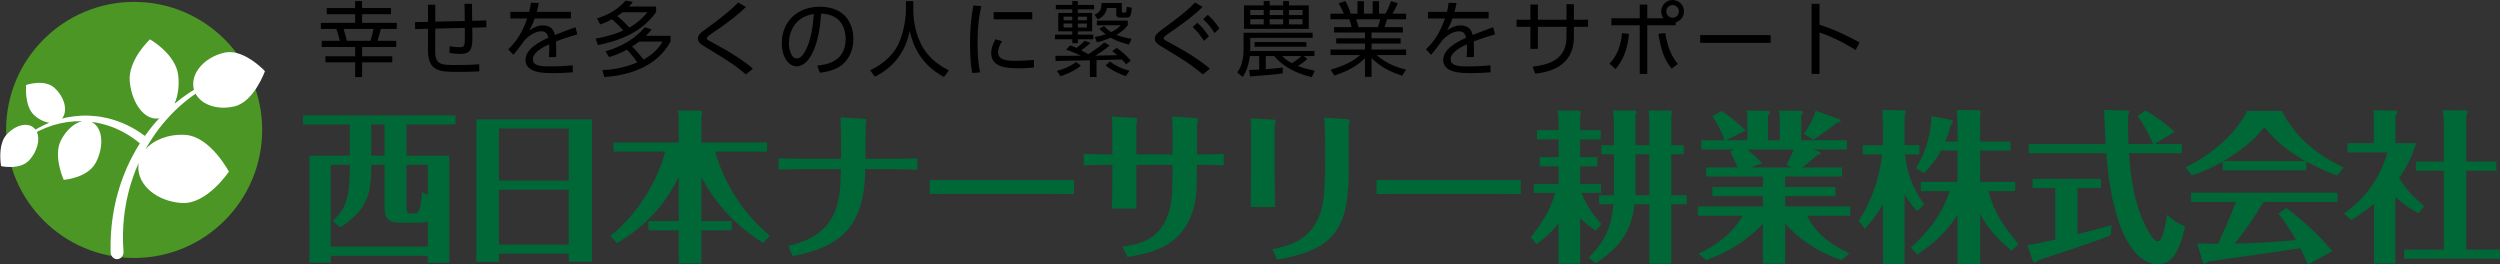 <?xml version="1.0" encoding="utf-8"?>
<!-- Generator: Adobe Illustrator 16.0.4, SVG Export Plug-In . SVG Version: 6.00 Build 0)  -->
<!DOCTYPE svg PUBLIC "-//W3C//DTD SVG 1.1//EN" "http://www.w3.org/Graphics/SVG/1.1/DTD/svg11.dtd">
<svg version="1.1" id="レイヤー_1" xmlns:x="http://ns.adobe.com/Extensibility/1.0/" xmlns:i="http://ns.adobe.com/AdobeIllustrator/10.0/" xmlns:graph="http://ns.adobe.com/Graphs/1.0/"
	 xmlns="http://www.w3.org/2000/svg" xmlns:xlink="http://www.w3.org/1999/xlink" xmlns:a="http://ns.adobe.com/AdobeSVGViewerExtensions/3.0/"
	 x="0px" y="0px" width="488.152px" height="51.646px" viewBox="0 0 488.152 51.646"
	 style="enable-background:new 0 0 488.152 51.646;" xml:space="preserve">
<rect x="0" y="0" width="488.152" height="51.646" fill="#333333" stroke="none"/>
<g>
	<g>
		<path style="fill:#006837;" d="M79.372,30.398h8.351v20.895h-4.191v-1.344H64.589v1.344h-4.16V30.398h7.872v-6.111h-9.119v-1.76
			h29.758v1.76h-9.567V30.398z M78.188,43.485c-2.976,0-3.104-1.504-3.104-3.295v-8h-2.592c0,5.12-0.416,8.607-6.048,12.191
			l-1.472-1.248c2.016-1.984,3.328-3.424,3.328-10.144v-0.8h-3.712v15.967h18.943v-4.959c-0.32,0.16-0.704,0.287-1.632,0.287H78.188
			z M75.084,24.287h-2.592v6.111h2.592V24.287z M81.036,41.694c0.864,0,1.184-1.408,1.376-4.192c0.48,0.257,0.672,0.353,1.12,0.544
			V32.19h-4.16v8.128c0,1.088,0.128,1.376,0.832,1.376H81.036z"/>
		<path style="fill:#006837;" d="M115.602,23.295v27.807h-4.543v-1.568H97.427v1.601h-4.416V23.295H115.602z M111.059,25.087H97.427
			v10.176h13.631V25.087z M111.059,37.054H97.427v10.72h13.631V37.054z"/>
		<path style="fill:#006837;" d="M149.013,47.454c-4.256-2.752-8.735-6.561-12.063-12.896v8.607h5.92v1.792h-5.92v6.495h-4.416
			v-6.495h-5.919v-1.792h5.919v-8.64c-3.23,6.623-7.615,10.271-12.03,12.959l-1.345-1.408c5.44-4.223,9.439-11.199,10.72-16.479
			h-10.079v-1.76h12.734v-3.424c0-1.567,0-1.92-0.159-2.848l4.512,0.064c0.063,0,0.192,0.16,0.192,0.384
			c0,0.256-0.064,0.479-0.129,0.64v5.184h12.832v1.76h-10.145c1.856,6.432,5.536,12.159,10.688,16.415L149.013,47.454z"/>
		<path style="fill:#006837;" d="M179.103,33.15c-3.2-0.096-4.128-0.128-5.216-0.128h-4.928
			c-0.16,11.199-4.639,15.104-14.174,16.991l-0.865-2.017c10.111-2.176,10.208-9.407,10.271-14.975h-6.751
			c-1.248,0-1.632,0-5.407,0.096v-2.207c2.144,0.063,3.584,0.096,5.407,0.096h6.783v-3.456c0-1.216-0.032-3.52-0.096-4.64
			l4.384,0.288c0.544,0.032,0.672,0.096,0.672,0.256c0,0.064-0.096,0.448-0.128,0.544c-0.032,0.224-0.063,5.888-0.063,7.008h4.863
			c0.896,0,3.008,0,5.247-0.096V33.15z"/>
		<path style="fill:#006837;" d="M181.546,35.135c2.24,0,6.944,0.032,7.936,0.032h12.191c2.528,0,5.439,0,8.031-0.032v2.751
			c-1.92-0.031-5.888-0.031-7.936-0.031h-12.19c-5.568,0-6.271,0-8.032,0.031V35.135z"/>
		<path style="fill:#006837;" d="M217.207,32.19h-1.473c-1.088,0-3.104,0.032-4.127,0.096v-2.239
			c0.639,0.063,3.391,0.096,4.096,0.096h1.504v-4.096c0-0.416,0-2.271-0.129-3.296l4.288,0.256c0.704,0.032,0.704,0.128,0.704,0.224
			c0,0.16-0.192,0.8-0.192,0.96v5.951h7.071v-4.703c0-0.192,0-1.664-0.063-2.688l4.288,0.288c0.447,0.032,0.735,0.032,0.735,0.256
			c0,0.16-0.192,0.992-0.192,1.185v5.663h1.217c1.088,0,2.943,0,3.999-0.096v2.239c-0.928-0.063-2.72-0.096-3.808-0.096h-1.408
			c0,5.152-0.031,7.808-1.631,11.008c-2.752,5.439-8.16,6.335-11.936,6.975l-0.992-2.016c3.232-0.479,7.744-1.184,9.279-7.52
			c0.512-2.08,0.512-4.415,0.512-8.447h-7.071v2.145c0,4.096,0,4.543,0.032,6.398h-4.832c0.129-1.535,0.129-4.768,0.129-6.367V32.19
			z"/>
		<path style="fill:#006837;" d="M244.285,25.727c0-0.8-0.031-1.824-0.064-2.624l4.32,0.256c0.416,0.032,0.576,0.064,0.576,0.256
			c0,0.128-0.225,0.672-0.225,0.8v10.56c0,1.567,0.064,3.968,0.096,5.439h-4.768c0-0.288,0.064-3.84,0.064-5.472V25.727z
			 M248.445,48.669c2.943-0.607,7.775-1.631,9.503-7.52c0.769-2.655,0.8-6.143,0.8-12.287c0-1.728-0.031-4.255-0.191-5.887
			l4.447,0.288c0.16,0,0.512,0.032,0.512,0.224c0,0.128-0.16,0.768-0.16,0.928v9.279c0,11.775-3.68,15.199-13.982,16.991
			L248.445,48.669z"/>
		<path style="fill:#006837;" d="M268.791,35.135c2.24,0,6.943,0.032,7.936,0.032h12.191c2.527,0,5.439,0,8.031-0.032v2.751
			c-1.92-0.031-5.888-0.031-7.936-0.031h-12.191c-5.567,0-6.271,0-8.031,0.031V35.135z"/>
		<path style="fill:#006837;" d="M311.613,45.021c-0.576-0.352-1.473-0.928-3.072-2.399v8.863h-4.224v-7.903
			c-1.728,2.208-3.2,3.296-4.319,4.128l-1.088-1.377c3.008-3.839,4.096-6.303,4.735-8.671h-4.159v-1.76h4.831v-3.424h-3.68v-1.792
			h3.68v-3.487h-4.192v-1.792h4.192v-1.696c0-0.735-0.097-1.504-0.192-2.144l4.288,0.032c0.128,0,0.256,0.16,0.256,0.352
			c0,0.128-0.063,0.352-0.128,0.608v2.848h4v1.792h-4v3.487h3.359v1.792h-3.359v3.424h4.063v1.76h-3.775
			c0.768,2.24,2.239,4.288,3.872,6.079L311.613,45.021z M329.34,38.11v1.76h-3.008v11.615h-4.288V39.87h-2.88
			c-0.576,4.768-2.432,8.256-7.647,11.52l-1.312-1.088c3.072-3.04,4.447-5.824,4.832-10.432h-2.785v-1.76h2.881v-8h-2.432v-1.76
			h2.432v-4.575c0-0.928-0.064-1.568-0.192-2.208l4.384,0.032c0.064,0,0.191,0.096,0.191,0.256c0,0.256-0.096,0.479-0.191,0.608
			v5.887h2.72v-4.543c0-0.512-0.063-1.536-0.128-2.24l4.352,0.032c0.096,0,0.16,0.191,0.16,0.352c0,0.096,0,0.128-0.096,0.608v5.791
			h2.432v1.76h-2.432v8H329.34z M322.044,38.11v-8h-2.72v8H322.044z"/>
		<path style="fill:#006837;" d="M355.295,29.663c0.16,0.096,0.225,0.16,0.225,0.256c0,0.191-0.129,0.224-0.608,0.288
			c-1.728,1.504-2.017,1.76-3.04,2.495h7.808v1.76h-11.103v2.049h9.822v1.791h-9.822v2.017h12.703v1.792h-8.448
			c0.608,1.248,2.464,4.799,8.288,7.327l-1.504,1.344c-1.984-0.672-6.943-2.464-11.039-7.136v7.84h-4.352v-7.84
			c-0.641,0.736-4.385,4.8-11.072,7.136l-1.472-1.248c6.399-3.008,8.288-6.911,8.544-7.423h-8.703v-1.792h12.703v-2.017h-9.855
			v-1.791h9.855v-2.049h-11.072v-1.76h6.176c-0.191-0.512-1.279-2.688-1.472-3.135l0.832-0.385h-6.495v-1.792h4.543
			c-0.16-0.512-0.736-2.239-2.367-4.703l1.76-1.024c1.567,0.96,3.615,2.688,4.703,3.84l-3.808,1.888h4.159v-3.936
			c0-1.088-0.063-1.376-0.127-1.855l4.096,0.032c0.224,0,0.416,0.032,0.416,0.288c0,0.16-0.033,0.288-0.353,0.704v4.768h2.304
			v-3.743c0-0.768,0-1.12-0.128-2.048l4.192,0.032c0.223,0,0.416,0.096,0.416,0.32c0,0.192-0.097,0.32-0.289,0.576v4.863h8.896
			v1.792h-6.528L355.295,29.663z M348.832,32.159c0.479-0.896,0.959-1.824,1.439-2.977h-9.119c1.568,1.28,2.304,2.016,2.943,2.688
			l-2.336,0.832h8.096L348.832,32.159z M359.167,23.295c0.063,0.032,0.224,0.097,0.224,0.256c0,0.224-0.064,0.224-0.736,0.448
			c-0.479,0.416-3.68,2.72-4.575,3.264l-1.856-1.151c1.601-2.144,2.049-3.648,2.272-4.48L359.167,23.295z"/>
		<path style="fill:#006837;" d="M374.361,41.214c-1.023-1.023-1.536-1.824-2.464-3.296v13.6h-4.224V39.902
			c-1.536,2.624-2.912,4.063-3.552,4.735l-1.216-1.472c3.104-4.704,4.32-9.888,4.576-13.023h-3.744v-1.792h3.936v-3.871
			c0-0.512-0.096-2.176-0.16-2.976l4.384,0.032c0.16,0,0.192,0.288,0.192,0.32c0,0.192-0.129,0.479-0.192,0.672v5.823h2.88v1.792
			h-2.816c0.576,4.8,2.176,7.552,3.744,9.76L374.361,41.214z M373.113,48.35c4.287-3.84,6.592-7.743,7.552-11.039h-5.6v-1.792h7.167
			v-6.111h-3.231c-0.896,1.632-1.888,2.911-3.264,4.383l-1.632-0.928c1.344-2.207,2.912-5.567,3.008-10.175l4,0.736
			c0.127,0.032,0.191,0.16,0.191,0.32c0,0.192-0.224,0.512-0.384,0.64c-0.288,1.057-0.576,2.016-1.088,3.265h2.399v-3.456
			c0-0.544-0.096-2.208-0.16-2.72l4.448,0.063c0.159,0.096,0.256,0.288,0.256,0.353c0,0.191-0.097,0.447-0.128,0.576v5.184h5.92
			v1.76h-5.92v6.111h6.848v1.792h-5.248c1.184,4.352,3.104,7.104,5.888,10.303l-1.344,1.376c-3.264-2.783-4.735-4.607-6.144-7.199
			v9.728h-4.416v-9.6c-2.016,3.168-4.063,5.151-7.84,7.775L373.113,48.35z"/>
		<path style="fill:#006837;" d="M405.66,45.726c1.057-0.288,5.76-1.472,6.688-1.76l-0.256,1.984
			c-2.111,0.959-13.599,4.703-14.11,4.863c-0.448,0.384-0.513,0.416-0.64,0.416c-0.289,0-0.385-0.225-0.48-0.48l-1.023-2.912
			c1.728-0.191,2.111-0.287,5.471-1.056V36.702h-4.415v-1.76h13.343v1.76h-4.576V45.726z M415.036,21.567
			c0.319,0,0.704,0,0.704,0.288c0,0.16-0.128,0.479-0.192,0.704c-0.063,3.392,0.032,4.768,0.064,5.567h4.8
			c-0.256-0.672-1.504-3.424-3.008-5.472l1.504-1.088c1.983,1.088,4.447,2.976,5.727,4.16l-3.967,2.4h5.375v1.792h-10.335
			c0.288,4.703,1.151,10.879,3.936,15.519c0.673,1.088,1.152,1.664,1.632,1.664c0.641,0,0.928-0.832,1.184-1.792
			c0.385-1.439,0.576-2.624,0.705-3.359c0.607,0.576,1.567,1.472,3.487,2.239c-1.345,6.048-3.008,7.392-5.44,7.392
			c-2.463,0-8.447-2.592-9.951-21.662h-15.135v-1.792h15.008c-0.032-1.184-0.256-6.111-0.289-6.655L415.036,21.567z"/>
		<path style="fill:#006837;" d="M450.322,33.247h-16.318v-1.696c-2.752,1.6-4.928,2.336-6.016,2.688l-1.217-1.567
			c5.536-2.688,10.016-6.944,12-11.008h6.751c3.071,5.792,7.487,8.832,12.095,11.039l-1.248,1.568
			c-1.215-0.448-3.167-1.152-6.047-2.72V33.247z M446.418,40.606c2.752,2.047,6.208,5.087,8.992,8.447l-4.736,2.592
			c-0.576-1.248-0.959-2.112-1.504-3.2c-2.719,0.416-5.439,0.864-8.158,1.216c-0.961,0.128-8.96,1.248-9.792,1.376
			c-0.063,0.064-0.608,0.448-0.704,0.448c-0.256,0-0.352-0.256-0.416-0.416l-1.088-3.52c0.641,0,3.488,0.031,4.096,0.063
			c0.448-0.991,2.432-5.247,3.456-8.191h-8.735V37.63h28.605v1.792h-14.431c-1.536,2.528-3.743,5.792-5.632,8.159
			c4-0.096,8-0.319,11.967-0.703c-1.439-2.561-2.559-4.032-3.424-5.152L446.418,40.606z M450.162,31.454
			c-4.543-2.56-6.655-4.959-8.031-6.655c-0.736,0.96-2.88,3.68-8,6.655H450.162z"/>
		<path style="fill:#006837;" d="M472.25,41.63c-1.121-0.607-2.4-1.312-4.545-3.168v12.991h-4.159V39.806
			c-1.952,1.601-3.583,2.624-4.415,3.168l-1.44-1.279c3.583-2.561,6.848-6.24,8.479-11.936h-7.808v-1.792h5.151v-4.16
			c0-1.504-0.031-1.792-0.096-2.272l4.224,0.064c0.16,0,0.384,0,0.384,0.288c0,0.16-0.031,0.191-0.287,0.672v5.407h4.031
			c-0.512,1.568-1.248,3.903-3.328,6.784c0.832,1.407,2.24,3.295,4.896,5.471L472.25,41.63z M471.737,33.343v-1.792h5.439v-7.647
			c0-0.672-0.096-1.728-0.224-2.4l4.479,0.064c0.16,0,0.416,0,0.416,0.32c0,0.191-0.097,0.319-0.288,0.64v9.023h5.888v1.792h-5.888
			v15.391h6.592v1.792h-18.719v-1.792h7.743V33.343H471.737z"/>
	</g>
	<g>
		<path d="M77.476,5.65h-3.121c-0.144,0.64-0.32,1.329-0.656,2.321h3.666v1.201h-6.659v1.809h5.89v1.185h-5.89v2.881h-1.361v-2.881
			H63.55V10.98h5.794V9.171h-6.53V7.971h3.537c-0.192-0.96-0.56-1.984-0.672-2.321h-3.025V4.465h6.69V2.769h-5.538v-1.2h5.538V0.191
			h1.361v1.377h5.634v1.2h-5.634v1.697h6.771V5.65z M72.338,7.971c0.176-0.512,0.48-1.633,0.592-2.321h-5.842
			c0.464,1.553,0.512,1.729,0.641,2.321H72.338z"/>
		<path d="M90.754,4.098c-0.016-2.049-0.032-2.161-0.064-3.346l1.473-0.016c0.016,0.528,0.032,2.849,0.032,3.33l2.753-0.08
			l0.016,1.345L92.21,5.41c0.016,0.288,0.032,1.552,0.032,1.824c0,2.337-0.304,3.298-2.449,3.298c-0.688,0-1.361-0.08-2.033-0.208
			l0.048-1.312c0.833,0.16,1.152,0.208,1.873,0.208c0.592,0,0.993-0.032,1.057-0.896c0.032-0.464,0.032-0.705,0.032-2.881
			l-5.778,0.144l-0.016,4.386c-0.016,2.721,1.2,2.721,4.065,2.721c2.609,0,3.698-0.08,4.53-0.144l0.016,1.393
			c-2.017,0.08-2.417,0.096-3.841,0.096c-3.842,0-6.179,0-6.179-4.273V5.618l-2.513,0.063l-0.016-1.36l2.529-0.048V0.928h1.425
			v3.298L90.754,4.098z"/>
		<path d="M111.475,2.32v1.281h-7.059c-0.368,0.976-0.592,1.504-1.057,2.305c1.121-0.673,1.761-0.944,2.561-0.944
			c1.089,0,2.113,0.352,2.433,1.873c0.368-0.144,2.561-1.024,4.002-1.521l0.384,1.393c-1.296,0.368-2.433,0.721-4.193,1.393
			c0.048,0.561,0.064,1.249,0.064,1.825c0,0.224,0,0.704-0.048,1.216h-1.393c0.032-0.368,0.08-0.96,0.08-1.537
			c0-0.272,0-0.544-0.032-0.96c-1.232,0.577-3.169,1.601-3.169,2.914c0,1.408,1.777,1.408,3.538,1.408
			c1.28,0,2.785-0.064,4.225-0.224l0.049,1.376c-0.913,0.064-2.305,0.16-3.826,0.16c-1.809,0-5.426,0-5.426-2.577
			c0-2.177,2.865-3.617,4.45-4.321c-0.176-0.944-0.625-1.265-1.361-1.265c-0.88,0-2.049,0.496-3.169,1.633
			c-0.736,1.008-1.793,2.417-2.305,2.945L99.23,9.62c1.409-1.329,2.689-3.025,3.713-6.019h-3.297V2.32h3.682
			c0.112-0.416,0.224-0.88,0.336-1.792l1.537,0.064c-0.096,0.561-0.176,0.929-0.4,1.729H111.475z"/>
		<path d="M116.574,3.601c2.305-0.752,3.953-1.665,5.586-3.49l1.393,0.256c-0.209,0.304-0.336,0.512-0.736,0.913h5.298v1.072
			c-0.992,1.36-3.634,4.962-11.364,6.451l-0.449-1.265c3.025-0.544,4.451-1.152,5.395-1.584c-0.464-0.561-1.376-1.505-2.209-2.193
			c-1.057,0.592-1.713,0.816-2.289,1.008L116.574,3.601z M118.223,10.02c3.249-0.912,5.89-2.561,7.683-4.706l1.329,0.417
			c-0.24,0.336-0.448,0.592-1.104,1.264h4.802v1.121c-2.865,5.282-8.82,6.643-12.934,6.931l-0.384-1.361
			c1.345-0.064,3.841-0.256,6.818-1.489c-0.672-1.04-1.425-1.873-2.032-2.497c-1.521,0.849-2.785,1.249-3.474,1.441L118.223,10.02z
			 M121.552,2.4c-0.384,0.305-0.624,0.464-1.024,0.736c0.848,0.641,1.937,1.777,2.354,2.241c1.648-0.896,2.721-2.001,3.537-2.978
			H121.552z M124.817,8.115c-0.577,0.432-0.929,0.672-1.394,0.976c0.769,0.705,1.825,1.985,2.226,2.545
			c1.521-0.833,2.849-1.953,3.729-3.521H124.817z"/>
		<path d="M145.65,14.533c-2.226-1.92-4.45-3.265-7.299-4.978c-1.473-0.881-2.081-1.249-2.081-1.985
			c0-0.768,0.544-1.185,1.681-2.001c2.688-1.953,4.834-3.633,6.162-5.074l1.537,0.864c-1.329,1.28-2.834,2.593-6.707,5.202
			c-0.641,0.432-0.944,0.72-0.944,0.896c0,0.224,0.176,0.32,0.672,0.608c0.48,0.272,2.657,1.457,3.09,1.712
			c1.616,0.929,3.938,2.449,5.25,3.634L145.65,14.533z"/>
		<path d="M159.584,12.805c1.649-0.176,5.539-0.64,5.539-5.218c0-1.265-0.385-4.786-4.786-4.93
			c-0.145,1.857-0.465,5.794-2.113,8.435c-0.944,1.489-1.969,1.857-2.688,1.857c-1.569,0-2.882-1.857-2.882-4.498
			c0-4.354,3.17-7.139,7.396-7.139c5.186,0,6.578,3.585,6.578,6.29c0,1.905-0.688,3.794-2.145,5.01
			c-1.041,0.864-2.642,1.409-4.418,1.584L159.584,12.805z M156.271,3.745c-1.489,1.088-2.226,2.881-2.226,4.738
			c0,1.088,0.4,2.929,1.537,2.929c0.672,0,1.152-0.592,1.568-1.296c1.345-2.305,1.601-5.554,1.761-7.395
			C157.968,2.896,157.087,3.137,156.271,3.745z"/>
		<path d="M178.337,0.224V2.16c0,2.113,0.576,4.69,1.568,6.579c1.024,1.953,2.705,3.665,5.362,5.01l-0.944,1.281
			c-4.53-2.449-6.019-6.019-6.691-8.98c-0.912,4.482-3.505,7.299-6.803,8.916l-0.912-1.232c2.93-1.44,4.771-3.33,5.698-5.538
			c1.104-2.642,1.281-5.539,1.281-6.051V0.224H178.337z"/>
		<path d="M191.6,1.2c-0.24,1.12-0.721,3.217-0.721,7.251c0,3.569,0.368,5.106,0.497,5.682l-1.553,0.128
			c-0.145-0.929-0.417-2.529-0.417-5.587c0-2.641,0.16-5.202,0.673-7.603L191.6,1.2z M195.682,8.067
			c-0.785,1.104-0.801,2.017-0.801,2.161c0,1.457,1.633,1.649,3.346,1.649c0.88,0,2.192-0.032,3.665-0.192v1.504
			c-0.544,0.048-1.664,0.144-3.025,0.144c-2.368,0-5.33-0.224-5.33-2.978c0-0.832,0.288-1.744,0.849-2.688L195.682,8.067z
			 M201.556,2.369v1.409h-7.523V2.369H201.556z"/>
		<path d="M210.464,0.208V0.96h3.169v0.864h-3.169v0.704h2.785v3.586h-2.785v0.64h3.009v0.913h-3.009v0.768h-1.089V7.667h-3.377
			V6.754h3.377v-0.64h-2.736V2.528h2.736V1.824h-3.217V0.96h3.217V0.208H210.464z M216.675,8.867
			c-0.593,0.528-1.312,1.088-2.802,2.001c0.673-0.016,3.666-0.08,4.274-0.096c-0.528-0.464-0.736-0.592-0.993-0.785l0.896-0.624
			c0.944,0.641,2.017,1.585,2.753,2.481l-0.912,0.704c-0.272-0.32-0.464-0.561-0.849-0.929l-4.93,0.128v3.282h-1.297v-3.25
			c-1.056,0.016-5.746,0.128-6.706,0.128l-0.032-1.008c0.801,0.016,4.29-0.017,4.994-0.017c-0.208-0.096-1.393-0.704-2.93-1.185
			l0.816-0.832c0.32,0.096,0.545,0.176,1.232,0.496c0.576-0.416,1.089-0.864,1.617-1.393l1.137,0.4
			c-0.881,0.8-1.697,1.36-1.825,1.457c0.816,0.417,1.169,0.625,1.393,0.768c2.209-1.473,2.657-1.889,3.105-2.305L216.675,8.867z
			 M206.382,13.845c1.361-0.384,2.609-0.864,3.746-1.745l0.929,0.736c-1.393,1.152-3.298,1.825-3.986,2.049L206.382,13.845z
			 M209.375,3.249h-1.696v0.704h1.696V3.249z M209.375,4.594h-1.696v0.784h1.696V4.594z M212.225,3.249h-1.761v0.704h1.761V3.249z
			 M212.225,4.594h-1.761v0.784h1.761V4.594z M219.043,0.592v1.521c0,0.288,0.032,0.353,0.32,0.353h0.272
			c0.24,0,0.32-0.048,0.368-1.137l0.992,0.176c-0.096,1.633-0.4,1.937-0.96,1.937h-1.249c-0.512,0-0.816-0.144-0.816-0.72V1.568
			h-1.824c-0.208,1.248-1.024,1.873-1.809,2.209l-0.625-0.896c1.057-0.464,1.361-0.977,1.361-2.289H219.043z M220.452,8.691
			c-0.929-0.225-2.289-0.576-3.554-1.329c-1.265,0.544-2.209,0.785-2.705,0.896l-0.416-1.04c0.608-0.096,1.248-0.225,2.129-0.513
			c-0.624-0.496-0.929-0.784-1.249-1.072l0.913-0.56c0.288,0.304,0.64,0.688,1.393,1.201c1.12-0.544,1.521-0.961,1.872-1.345h-4.657
			V4.018h6.034V4.93c-0.336,0.416-0.929,1.137-2.209,1.889c1.137,0.432,2.145,0.624,2.945,0.769L220.452,8.691z M216.723,12.004
			c1.057,0.816,2.049,1.313,3.81,1.825l-0.704,1.041c-1.089-0.352-2.834-1.152-3.938-2.097L216.723,12.004z"/>
		<path d="M234.866,14.533c-2.225-1.92-4.449-3.265-7.299-4.978c-1.473-0.881-2.081-1.249-2.081-1.985
			c0-0.768,0.561-1.168,1.681-2.001c3.698-2.737,4.738-3.585,6.163-5.074l1.488,0.848c-2.017,1.985-4.306,3.585-6.658,5.202
			c-0.4,0.288-0.944,0.656-0.944,0.913c0,0.208,0.159,0.336,0.672,0.608c0.608,0.32,2.657,1.457,3.089,1.712
			c1.617,0.929,3.938,2.449,5.25,3.634L234.866,14.533z M233.794,4.434c0.864,0.784,1.425,1.473,2.257,2.657l-0.96,0.896
			c-0.753-1.168-1.249-1.777-2.209-2.721L233.794,4.434z M235.843,2.896c0.896,0.801,1.457,1.505,2.273,2.673l-0.977,0.88
			c-0.753-1.185-1.217-1.761-2.209-2.721L235.843,2.896z"/>
		<path d="M255.283,11.524c-0.352,0.32-0.8,0.704-1.873,1.36c1.297,0.496,2.481,0.752,3.313,0.912l-0.576,1.281
			c-3.041-0.752-5.65-2.049-7.331-4.129h-1.664v2.561c1.232-0.096,2.369-0.191,3.313-0.32l0.016,1.121
			c-0.4,0.064-0.864,0.144-1.601,0.224c-0.752,0.08-4.13,0.336-4.802,0.385l-0.177-1.249c0.209,0,1.665-0.063,1.969-0.08v-2.641
			h-1.824c-0.16,1.393-0.608,2.945-1.393,4.082l-1.057-0.88c0.465-0.688,1.232-1.825,1.232-4.674V6.386h13.478v1.008h-12.181v2.113
			c0,0.271-0.016,0.368-0.016,0.448h12.549v0.993h-2.081L255.283,11.524z M246.752,1.056V0.208h1.168v0.848h2.626V0.208h1.136v0.848
			h3.874v4.578H242.91V1.056H246.752z M246.752,1.952h-2.625v0.993h2.625V1.952z M246.752,3.745h-2.625V4.77h2.625V3.745z
			 M255.092,9.123h-10.133V8.211h10.133V9.123z M250.546,1.952h-2.626v0.993h2.626V1.952z M250.546,3.745h-2.626V4.77h2.626V3.745z
			 M250.354,10.948c0.416,0.384,0.864,0.816,1.889,1.393c0.992-0.593,1.633-1.169,1.873-1.393H250.354z M254.339,1.952h-2.657v0.993
			h2.657V1.952z M254.339,3.745h-2.657V4.77h2.657V3.745z"/>
		<path d="M273.779,14.79c-3.185-1.072-4.481-2.065-5.97-3.441v3.666h-1.281v-3.649c-1.824,1.809-3.938,2.705-5.986,3.394
			l-0.72-1.152c3.057-0.896,4.401-1.713,5.746-2.85h-5.778V9.667h6.738V8.499h-5.618V7.475h5.618v-1.12h-6.034V5.298h3.441
			c-0.064-0.288-0.224-0.929-0.464-1.537h-3.682V2.673h2.609c-0.305-0.736-0.4-0.913-1.009-2.033l1.297-0.432
			c0.512,0.928,0.768,1.536,1.056,2.465h1.329V0.224h1.248v2.449h1.713V0.224h1.232v2.449h1.28c0.145-0.256,0.688-1.329,1.073-2.465
			l1.312,0.432c-0.288,0.736-0.608,1.281-1.041,2.033h2.673v1.088h-3.729c-0.208,0.72-0.224,0.784-0.479,1.537h3.569v1.057h-6.114
			v1.12h5.682v1.024h-5.682v1.168h6.754v1.088h-5.778c1.905,1.585,3.554,2.305,5.763,2.833L273.779,14.79z M269.042,5.298
			c0.176-0.464,0.288-0.833,0.448-1.537h-4.674c0.128,0.448,0.367,1.201,0.464,1.537H269.042z"/>
		<path d="M290.675,2.32v1.281h-7.059c-0.368,0.976-0.592,1.504-1.057,2.305c1.121-0.673,1.761-0.944,2.562-0.944
			c1.088,0,2.112,0.352,2.433,1.873c0.368-0.144,2.562-1.024,4.002-1.521l0.384,1.393c-1.297,0.368-2.433,0.721-4.193,1.393
			c0.048,0.561,0.063,1.249,0.063,1.825c0,0.224,0,0.704-0.048,1.216h-1.393c0.032-0.368,0.08-0.96,0.08-1.537
			c0-0.272,0-0.544-0.032-0.96c-1.232,0.577-3.169,1.601-3.169,2.914c0,1.408,1.776,1.408,3.537,1.408
			c1.281,0,2.785-0.064,4.226-0.224l0.049,1.376c-0.913,0.064-2.306,0.16-3.826,0.16c-1.809,0-5.426,0-5.426-2.577
			c0-2.177,2.865-3.617,4.449-4.321c-0.176-0.944-0.624-1.265-1.36-1.265c-0.88,0-2.049,0.496-3.169,1.633
			c-0.736,1.008-1.793,2.417-2.305,2.945L278.43,9.62c1.409-1.329,2.689-3.025,3.714-6.019h-3.297V2.32h3.681
			c0.112-0.416,0.225-0.88,0.337-1.792l1.536,0.064c-0.096,0.561-0.176,0.929-0.4,1.729H290.675z"/>
		<path d="M310.084,3.857v1.376h-2.77v2.033c0,5.891-5.138,6.835-7.539,7.123l-0.528-1.393c4.53-0.433,6.627-2.273,6.627-5.794
			V5.233h-5.586V9.54h-1.457V5.233h-2.705V3.857h2.705V0.88h1.457v2.978h5.586V0.816h1.44v3.042H310.084z"/>
		<path d="M314.27,12.421c1.697-1.697,2.273-3.986,2.449-5.955l1.36,0.144c-0.224,2.113-0.72,4.722-2.641,6.867L314.27,12.421z
			 M324.834,3.569c-0.304-0.385-0.464-0.849-0.464-1.361c0-1.216,1.009-2.208,2.225-2.208c1.232,0,2.226,0.992,2.226,2.225
			c0,0.992-0.657,1.856-1.617,2.129V4.93h-5.555v9.508h-1.472V4.93h-5.539v-1.36h5.539V0.896h1.472v2.673H324.834z M325.154,6.45
			c0.48,2.785,1.152,4.45,2.465,6.034l-1.2,0.929c-1.44-1.761-2.064-3.521-2.609-6.803L325.154,6.45z M325.362,2.225
			c0,0.672,0.561,1.232,1.232,1.232c0.688,0,1.232-0.561,1.232-1.232c0-0.688-0.56-1.232-1.232-1.232
			C325.923,0.992,325.362,1.536,325.362,2.225z"/>
		<path d="M345.747,6.851v1.521h-13.766V6.851H345.747z"/>
		<path d="M362.339,9.764c-1.089-0.672-3.714-2.273-7.059-3.426v8.083h-1.553V0.736h1.553v4.098c3.024,0.96,5.506,2.193,7.811,3.441
			L362.339,9.764z"/>
	</g>
	<circle style="fill:#4C9626;" cx="26.191" cy="25.371" r="25"/>
	<path style="fill:#FFFFFF;" d="M51.635,13.393c0,0-0.135,0.008-0.388,0.024c-1.192-1.135-4.428-3.842-7.49-3.122
		c-3.847,0.904-6.515,3.982-5.961,6.875c0.023,0.124,0.054,0.244,0.088,0.363c-0.266,0.165-0.534,0.333-0.808,0.496
		c-1.006,0.668-2.014,1.409-2.998,2.224c0.652-1.482,0.948-3.402,0.736-5.446c-0.442-4.264-5.535-7.118-5.535-7.118
		s-4.378,4.058-3.936,8.322c0.441,4.263,2.92,7.451,5.535,7.118c0.072-0.009,0.141-0.021,0.211-0.035
		c-0.339,0.363-0.674,0.733-1.001,1.112c-0.629,0.753-1.226,1.538-1.797,2.341c-0.047-0.033-0.103-0.075-0.174-0.127
		c-0.101-0.073-0.225-0.162-0.37-0.267c-0.072-0.052-0.15-0.108-0.232-0.168c-0.087-0.056-0.178-0.115-0.274-0.178
		c-0.192-0.124-0.406-0.262-0.637-0.412c-0.239-0.137-0.497-0.285-0.772-0.443c-0.274-0.159-0.58-0.301-0.895-0.464
		c-0.157-0.083-0.323-0.155-0.493-0.229c-0.169-0.075-0.343-0.151-0.52-0.229c-0.356-0.15-0.735-0.284-1.123-0.431
		c-0.196-0.062-0.396-0.126-0.6-0.191c-0.203-0.065-0.41-0.131-0.623-0.182c-0.212-0.055-0.426-0.11-0.644-0.167
		c-0.219-0.051-0.441-0.091-0.666-0.139c-0.447-0.102-0.913-0.149-1.38-0.223c-0.942-0.102-1.918-0.15-2.909-0.116
		c-0.989,0.046-1.989,0.163-2.976,0.355c-0.304,0.064-0.606,0.137-0.907,0.215c0.032-0.038,0.062-0.076,0.092-0.116
		c1.093-1.473,0.39-4.11-1.568-5.891c-1.958-1.78-5.524-0.556-5.524-0.556s-0.39,4.11,1.569,5.891
		c0.939,0.854,1.997,1.354,2.962,1.483c-0.752,0.31-1.477,0.66-2.165,1.036c-0.178,0.108-0.356,0.212-0.533,0.316
		c-0.047-0.063-0.095-0.125-0.148-0.183c-1.239-1.363-3.713-0.831-5.525,1.188c-1.443,1.608-1.247,4.535-1.106,5.663
		C0.052,32.13,0,32.209,0,32.209s0.053-0.072,0.151-0.208c0.036,0.277,0.066,0.441,0.066,0.441s3.712,0.832,5.524-1.188
		c1.562-1.74,2.122-4.016,1.455-5.484c0.162-0.083,0.326-0.167,0.488-0.253c0.835-0.397,1.715-0.757,2.63-1.045
		c0.917-0.279,1.863-0.494,2.815-0.637c0.955-0.129,1.916-0.186,2.858-0.175c0.023,0,0.046,0.003,0.068,0.004
		c-1.505,0.332-3.099,1.688-4.153,3.729c-1.587,3.072,0.54,7.725,0.54,7.725s4.7-0.329,6.287-3.402
		c1.586-3.072,1.346-6.532-0.54-7.726c-0.115-0.073-0.234-0.135-0.355-0.188c0.305,0.038,0.608,0.079,0.906,0.128
		c0.439,0.096,0.874,0.165,1.29,0.286c0.209,0.057,0.417,0.106,0.62,0.166c0.201,0.065,0.401,0.129,0.597,0.192
		c0.197,0.059,0.388,0.131,0.575,0.204c0.188,0.072,0.372,0.142,0.553,0.211c0.356,0.159,0.703,0.302,1.027,0.462
		c0.162,0.083,0.32,0.163,0.475,0.241s0.305,0.154,0.447,0.24c0.285,0.169,0.562,0.315,0.811,0.478
		c0.248,0.161,0.48,0.312,0.696,0.452c0.207,0.15,0.398,0.291,0.572,0.416c0.085,0.062,0.167,0.121,0.244,0.178
		c0.074,0.061,0.144,0.116,0.208,0.168c0.13,0.105,0.239,0.195,0.329,0.268c0.049,0.039,0.091,0.073,0.127,0.104
		c-0.034,0.051-0.069,0.102-0.102,0.152c-0.861,1.381-1.615,2.81-2.278,4.235c-0.302,0.727-0.633,1.429-0.885,2.149
		c-0.131,0.357-0.27,0.708-0.391,1.061c-0.115,0.357-0.228,0.709-0.341,1.055c-0.117,0.346-0.213,0.693-0.305,1.037
		c-0.094,0.343-0.187,0.682-0.277,1.014c-0.15,0.674-0.311,1.322-0.43,1.954c-0.057,0.316-0.112,0.626-0.165,0.929
		c-0.056,0.304-0.11,0.601-0.143,0.893c-0.072,0.583-0.162,1.135-0.206,1.658c-0.044,0.522-0.086,1.013-0.125,1.466
		c-0.019,0.455-0.036,0.872-0.051,1.25c-0.007,0.188-0.015,0.368-0.021,0.536c0,0.168,0.001,0.326,0.002,0.473
		c0.001,0.293,0.003,0.543,0.004,0.746c0.002,0.406,0.004,0.622,0.004,0.622c0.005,0.769,0.572,1.386,1.266,1.38
		c0.694-0.006,1.252-0.633,1.246-1.401c0-0.022,0-0.044-0.001-0.065l-0.004-0.072c0,0-0.011-0.199-0.03-0.572
		c-0.01-0.188-0.023-0.418-0.037-0.688c-0.007-0.136-0.015-0.282-0.022-0.437c-0.001-0.156-0.002-0.321-0.003-0.496
		c-0.004-0.35-0.006-0.736-0.008-1.158c0.016-0.422,0.033-0.878,0.051-1.365c0.017-0.487,0.078-1.003,0.117-1.549
		c0.019-0.273,0.056-0.551,0.093-0.836c0.038-0.285,0.075-0.577,0.114-0.875c0.083-0.594,0.205-1.207,0.315-1.846
		c0.07-0.315,0.142-0.637,0.215-0.962c0.07-0.327,0.144-0.659,0.24-0.987c0.089-0.332,0.18-0.668,0.272-1.008
		c0.098-0.338,0.213-0.675,0.321-1.02c0.204-0.692,0.485-1.369,0.738-2.074c0.189-0.463,0.392-0.929,0.602-1.394
		c-0.04,0.217-0.065,0.438-0.077,0.662c-0.178,3.672,3.636,6.884,8.519,7.175c4.882,0.29,9.164-6.124,9.164-6.124
		s-3.637-6.884-8.52-7.175c-3.241-0.192-6.138,0.951-7.771,2.816c0.018-0.032,0.035-0.065,0.052-0.099
		c0.77-1.351,1.632-2.669,2.574-3.923c0.958-1.237,1.991-2.403,3.075-3.478c1.093-1.061,2.24-2.016,3.393-2.875
		c0.237-0.159,0.468-0.321,0.699-0.482c1.152,2.167,4.257,3.257,7.571,2.478c3.847-0.904,5.961-6.875,5.961-6.875
		s-0.165-0.181-0.458-0.46C51.507,13.409,51.635,13.393,51.635,13.393"/>
</g>
</svg>
